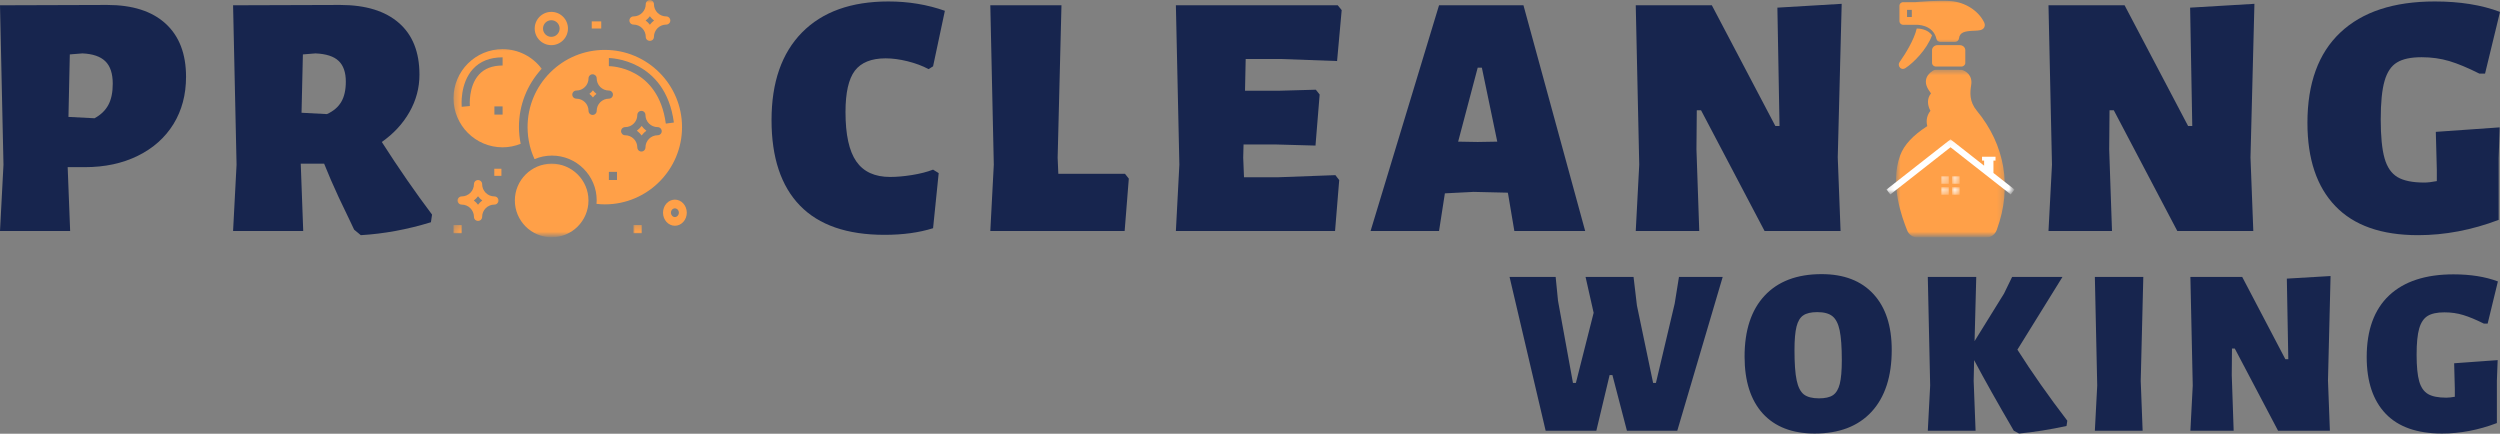 <?xml version="1.0" encoding="UTF-8"?> <svg xmlns="http://www.w3.org/2000/svg" width="415" height="72" viewBox="0 0 415 72" fill="none"><rect x="0" y="0" width="415" height="72" fill="#808080" stroke="none"/><path d="M17.784 0.821C22.001 0.821 25.234 1.857 27.487 3.919C29.75 5.985 30.883 8.929 30.883 12.745C30.883 15.722 30.184 18.339 28.793 20.601C27.398 22.855 25.425 24.609 22.878 25.864C20.326 27.123 17.396 27.748 14.089 27.748H11.234L11.644 38.348H0L0.578 27.338L0 0.877L17.784 0.821ZM15.694 19.631C16.739 19.062 17.504 18.32 17.989 17.41C18.474 16.505 18.717 15.334 18.717 13.902C18.717 12.213 18.306 10.968 17.485 10.17C16.673 9.377 15.404 8.938 13.678 8.864L11.588 9.032L11.364 19.407L15.694 19.631Z" fill="#17254E"></path><path d="M63.379 23.568C66.15 27.898 68.93 31.919 71.72 35.623L71.533 36.892C67.601 38.1 63.719 38.814 59.889 39.038L58.788 38.124L58.098 36.668C57.785 36.048 57.165 34.746 56.232 32.768C55.308 30.781 54.501 28.915 53.806 27.17H49.924L50.335 38.347H38.691L39.269 27.338L38.691 0.877L56.474 0.821C60.691 0.821 63.938 1.819 66.215 3.807C68.492 5.785 69.63 8.649 69.63 12.391C69.63 14.593 69.075 16.664 67.969 18.605C66.873 20.536 65.343 22.188 63.379 23.568ZM57.407 13.548C57.407 12.008 57.006 10.861 56.213 10.114C55.429 9.358 54.146 8.938 52.369 8.864L50.279 9.032L50.055 18.717L54.272 18.941C55.355 18.446 56.143 17.774 56.642 16.925C57.151 16.067 57.407 14.943 57.407 13.548Z" fill="#17254E"></path><path d="M278.429 71.499H270.069L267.661 62.262H267.195L264.993 71.499H256.577L250.587 45.971H258.238L258.63 49.927L261.112 63.568H261.597L264.545 51.924L263.202 45.971H271.17L271.729 50.711L274.417 63.568H274.883L277.999 50.394L278.709 45.971H285.968L278.429 71.499Z" fill="#17254E"></path><path d="M302.382 45.505C306.086 45.505 308.955 46.606 310.985 48.808C313.01 51 314.027 54.089 314.027 58.082C314.027 62.5 312.912 65.919 310.686 68.345C308.456 70.762 305.312 71.965 301.244 71.965C297.521 71.965 294.647 70.86 292.623 68.644C290.607 66.418 289.6 63.265 289.6 59.183C289.6 54.83 290.705 51.467 292.921 49.087C295.147 46.699 298.3 45.505 302.382 45.505ZM301.673 51.812C300.638 51.812 299.863 51.994 299.341 52.353C298.818 52.703 298.445 53.323 298.221 54.219C297.997 55.115 297.885 56.416 297.885 58.119C297.885 60.312 298.002 61.973 298.24 63.102C298.473 64.235 298.874 65.024 299.434 65.472C300.003 65.91 300.843 66.125 301.953 66.125C302.97 66.125 303.745 65.952 304.267 65.602C304.799 65.243 305.181 64.613 305.405 63.717C305.629 62.812 305.741 61.497 305.741 59.78C305.741 57.629 305.62 55.987 305.387 54.854C305.149 53.725 304.743 52.932 304.174 52.484C303.614 52.036 302.779 51.812 301.673 51.812Z" fill="#17254E"></path><path d="M334.888 58.045C337.299 61.842 340.061 65.77 343.173 69.838L343.042 70.715C340.28 71.312 337.654 71.728 335.167 71.965L334.29 71.499C331.603 66.899 329.406 62.99 327.703 59.78L327.629 63.214L327.946 71.499H320.015L320.407 63.997L320.015 45.971H328.058L327.778 56.626L332.667 48.733L334.01 45.971H342.37L334.888 58.045Z" fill="#17254E"></path><path d="M355.36 63.214L355.677 71.499H347.746L348.138 63.997L347.746 45.971H355.789L355.36 63.214Z" fill="#17254E"></path><path d="M386.445 63.176L386.762 71.499H378.159L370.975 57.858H370.509L370.471 62.262L370.788 71.499H363.604L363.996 63.997L363.604 45.971H372.207L379.372 59.631H379.858L379.615 46.251L386.874 45.822L386.445 63.176Z" fill="#17254E"></path><path d="M407.278 45.542C410.114 45.542 412.568 45.934 414.649 46.717L412.951 53.715H412.316C410.996 53.057 409.858 52.586 408.901 52.297C407.94 51.998 406.895 51.849 405.766 51.849C404.558 51.849 403.63 52.05 402.986 52.446C402.337 52.847 401.871 53.542 401.586 54.536C401.297 55.535 401.157 56.981 401.157 58.884C401.157 60.801 401.297 62.271 401.586 63.288C401.871 64.296 402.361 65.005 403.06 65.415C403.756 65.817 404.763 66.012 406.083 66.012C406.457 66.012 406.928 65.966 407.502 65.863V64.594L407.39 60.302L414.611 59.78L414.481 63.251V70.23C411.43 71.387 408.397 71.965 405.374 71.965C401.241 71.965 398.125 70.874 396.025 68.681C393.921 66.479 392.872 63.344 392.872 59.276C392.872 54.797 394.108 51.392 396.585 49.05C399.072 46.713 402.636 45.542 407.278 45.542Z" fill="#17254E"></path><mask id="mask0_8_405" style="mask-type:luminance" maskUnits="userSpaceOnUse" x="103" y="0" width="9" height="8"><path d="M103.627 0H111.987V7.39H103.627V0Z" fill="white"></path></mask><g mask="url(#mask0_8_405)"><path d="M107.877 2.701C108.077 2.967 108.311 3.205 108.576 3.406C108.311 3.601 108.077 3.839 107.877 4.105C107.676 3.839 107.443 3.601 107.177 3.406C107.443 3.205 107.676 2.967 107.877 2.701ZM107.196 6.121C107.196 6.494 107.503 6.797 107.877 6.797C108.25 6.797 108.553 6.494 108.553 6.121C108.553 4.996 109.467 4.082 110.592 4.082C110.965 4.082 111.273 3.779 111.273 3.406C111.273 3.028 110.965 2.724 110.592 2.724C109.467 2.724 108.553 1.81 108.553 0.686C108.553 0.313 108.25 0.009 107.877 0.009C107.503 0.009 107.196 0.313 107.196 0.686C107.196 1.81 106.286 2.724 105.162 2.724C104.784 2.724 104.48 3.028 104.48 3.406C104.48 3.779 104.784 4.082 105.162 4.082C106.286 4.082 107.196 4.996 107.196 6.121Z" fill="#FFA048"></path></g><mask id="mask1_8_405" style="mask-type:luminance" maskUnits="userSpaceOnUse" x="75" y="37" width="3" height="3"><path d="M75.281 37.247H77.353V39.103H75.281V37.247Z" fill="white"></path></mask><g mask="url(#mask1_8_405)"><path d="M75.281 38.716H76.639V37.359H75.281V38.716Z" fill="#FFA048"></path></g><path d="M90.139 4.736C90.139 3.973 90.76 3.357 91.519 3.357C92.282 3.357 92.898 3.973 92.898 4.736C92.898 5.495 92.282 6.116 91.519 6.116C90.76 6.116 90.139 5.495 90.139 4.736ZM94.282 4.736C94.282 3.21 93.045 1.972 91.519 1.972C89.997 1.972 88.76 3.21 88.76 4.736C88.76 6.258 89.997 7.495 91.519 7.495C93.045 7.495 94.282 6.258 94.282 4.736Z" fill="#FFA048"></path><path d="M98.227 3.55V4.734H99.805V3.55H98.227Z" fill="#FFA048"></path><mask id="mask2_8_405" style="mask-type:luminance" maskUnits="userSpaceOnUse" x="104" y="37" width="4" height="3"><path d="M104.821 37.247H107.21V39.103H104.821V37.247Z" fill="white"></path></mask><g mask="url(#mask2_8_405)"><path d="M105.162 37.359V38.716H106.519V37.359H105.162Z" fill="#FFA048"></path></g><mask id="mask3_8_405" style="mask-type:luminance" maskUnits="userSpaceOnUse" x="75" y="7" width="16" height="19"><path d="M75.281 7.39H90.49V25.304H75.281V7.39Z" fill="white"></path></mask><g mask="url(#mask3_8_405)"><path d="M83.431 10.874C81.742 10.874 80.422 11.378 79.513 12.377C77.721 14.336 77.992 17.574 77.996 17.602L76.643 17.728C76.629 17.569 76.317 13.86 78.51 11.458C79.685 10.17 81.341 9.517 83.431 9.517V10.874ZM83.431 19.025H82.069V17.662H83.431V19.025ZM86.146 21.059C86.146 17.452 87.495 14.056 89.925 11.416C88.39 9.372 86.006 8.159 83.431 8.159C78.934 8.159 75.281 11.812 75.281 16.305C75.281 20.802 78.934 24.455 83.431 24.455C84.467 24.455 85.475 24.25 86.431 23.872C86.244 22.948 86.146 22.006 86.146 21.059Z" fill="#FFA048"></path></g><path d="M106.511 20.908C106.285 21.207 106.017 21.471 105.722 21.697C106.017 21.918 106.285 22.186 106.511 22.486C106.732 22.186 107.001 21.918 107.3 21.697C107.001 21.471 106.732 21.207 106.511 20.908Z" fill="#FFA048"></path><path d="M98.424 14.991C98.255 15.211 98.058 15.413 97.833 15.582C98.058 15.748 98.255 15.949 98.424 16.174C98.594 15.949 98.791 15.748 99.016 15.582C98.791 15.413 98.594 15.211 98.424 14.991Z" fill="#FFA048"></path><mask id="mask4_8_405" style="mask-type:luminance" maskUnits="userSpaceOnUse" x="84" y="26" width="15" height="14"><path d="M84.518 26.498H98.85V39.103H84.518V26.498Z" fill="white"></path></mask><g mask="url(#mask4_8_405)"><path d="M91.577 27.17C88.208 27.17 85.465 29.913 85.465 33.281C85.465 36.654 88.208 39.392 91.577 39.392C94.95 39.392 97.688 36.654 97.688 33.281C97.688 29.913 94.95 27.17 91.577 27.17Z" fill="#FFA048"></path></g><path d="M101.071 10.982V9.633C101.169 9.633 110.45 9.754 111.864 20.338L110.524 20.518C109.272 11.126 101.405 10.982 101.071 10.982ZM109.17 22.452C108.053 22.452 107.145 23.36 107.145 24.478C107.145 24.849 106.843 25.154 106.472 25.154C106.101 25.154 105.795 24.849 105.795 24.478C105.795 23.36 104.891 22.452 103.77 22.452C103.399 22.452 103.097 22.15 103.097 21.779C103.097 21.409 103.399 21.103 103.77 21.103C104.891 21.103 105.795 20.199 105.795 19.081C105.795 18.706 106.101 18.404 106.472 18.404C106.843 18.404 107.145 18.706 107.145 19.081C107.145 20.199 108.053 21.103 109.17 21.103C109.541 21.103 109.847 21.409 109.847 21.779C109.847 22.15 109.541 22.452 109.17 22.452ZM102.42 29.879H101.071V28.525H102.42V29.879ZM99.05 18.404C99.05 18.775 98.744 19.081 98.373 19.081C98.002 19.081 97.696 18.775 97.696 18.404C97.696 17.287 96.792 16.379 95.675 16.379C95.304 16.379 94.998 16.077 94.998 15.706C94.998 15.335 95.304 15.03 95.675 15.03C96.792 15.03 97.696 14.126 97.696 13.004C97.696 12.633 98.002 12.331 98.373 12.331C98.744 12.331 99.05 12.633 99.05 13.004C99.05 14.126 99.954 15.03 101.071 15.03C101.442 15.03 101.748 15.335 101.748 15.706C101.748 16.077 101.442 16.379 101.071 16.379C99.954 16.379 99.05 17.287 99.05 18.404ZM100.399 8.284C96.978 8.284 93.756 9.615 91.331 12.039C88.911 14.459 87.576 17.681 87.576 21.103C87.576 22.127 87.701 23.152 87.942 24.148C88.132 24.932 88.397 25.688 88.735 26.416C89.621 26.035 90.599 25.827 91.623 25.827C95.717 25.827 99.05 29.155 99.05 33.249C99.05 33.453 99.032 33.648 99.018 33.842C99.481 33.893 99.94 33.926 100.399 33.926C107.469 33.926 113.218 28.173 113.218 21.103C113.218 14.033 107.469 8.284 100.399 8.284Z" fill="#FFA048"></path><mask id="mask5_8_405" style="mask-type:luminance" maskUnits="userSpaceOnUse" x="75" y="28" width="9" height="10"><path d="M75.281 28.887H83.324V37.247H75.281V28.887Z" fill="white"></path></mask><g mask="url(#mask5_8_405)"><path d="M79.354 33.986C79.158 33.72 78.925 33.482 78.654 33.281C78.925 33.085 79.158 32.847 79.354 32.581C79.555 32.847 79.788 33.085 80.054 33.281C79.788 33.482 79.555 33.72 79.354 33.986ZM82.069 32.605C80.945 32.605 80.035 31.69 80.035 30.566C80.035 30.193 79.727 29.89 79.354 29.89C78.981 29.89 78.677 30.193 78.677 30.566C78.677 31.69 77.763 32.605 76.639 32.605C76.266 32.605 75.958 32.908 75.958 33.281C75.958 33.659 76.266 33.962 76.639 33.962C77.763 33.962 78.677 34.877 78.677 36.001C78.677 36.374 78.981 36.677 79.354 36.677C79.727 36.677 80.035 36.374 80.035 36.001C80.035 34.877 80.945 33.962 82.069 33.962C82.447 33.962 82.75 33.659 82.75 33.281C82.75 32.908 82.447 32.605 82.069 32.605Z" fill="#FFA048"></path></g><path d="M82.053 29.192H83.237V28.009H82.053V29.192Z" fill="#FFA048"></path><path d="M112.032 36.032C111.67 36.032 111.377 35.704 111.377 35.307C111.377 34.909 111.67 34.587 112.032 34.587C112.393 34.587 112.692 34.909 112.692 35.307C112.692 35.704 112.393 36.032 112.032 36.032ZM112.032 33.137C110.943 33.137 110.062 34.11 110.062 35.307C110.062 36.503 110.943 37.476 112.032 37.476C113.121 37.476 114.007 36.503 114.007 35.307C114.007 34.11 113.121 33.137 112.032 33.137Z" fill="#FFA048"></path><path d="M147.482 0.243C150.803 0.243 153.924 0.761 156.849 1.792L154.89 11.01L154.144 11.476C153.136 10.931 151.97 10.497 150.654 10.17C149.348 9.848 148.135 9.685 147.015 9.685C144.65 9.685 142.947 10.371 141.902 11.738C140.867 13.109 140.353 15.395 140.353 18.605C140.353 22.351 140.951 25.08 142.145 26.797C143.339 28.514 145.21 29.372 147.762 29.372C148.844 29.372 150.048 29.269 151.382 29.055C152.711 28.845 153.882 28.546 154.89 28.159L155.823 28.737L154.89 37.881C152.576 38.614 149.889 38.982 146.829 38.982C140.619 38.982 135.94 37.368 132.796 34.13C129.647 30.883 128.075 26.153 128.075 19.93C128.075 13.674 129.759 8.827 133.132 5.393C136.514 1.959 141.296 0.243 147.482 0.243Z" fill="#17254E"></path><path d="M187.382 29.652L186.691 38.348H164.392L164.97 27.338L164.392 0.877H176.204L175.569 26.181L175.681 28.849H186.747L187.382 29.652Z" fill="#17254E"></path><path d="M221.675 29.073L222.309 29.895L221.619 38.348H195.196L195.774 27.338L195.196 0.877H222.067L222.72 1.68L221.955 10.133L212.755 9.797H206.784L206.672 15.059H212.401L218.428 14.891L219.063 15.694L218.372 24.166L211.654 23.979H206.429L206.373 26.181L206.504 29.428H212.065L221.675 29.073Z" fill="#17254E"></path><path d="M263.139 38.348H251.382L250.337 32.152L250.281 31.985L244.609 31.854L239.85 32.096L238.88 38.348H227.515L238.88 0.877H252.894L263.139 38.348ZM248.546 23.512L245.989 11.234H245.299L242.052 23.512L245.299 23.569L248.546 23.512Z" fill="#17254E"></path><path d="M305.067 26.125L305.534 38.348H292.919L282.376 18.306H281.667L281.611 24.8L282.077 38.348H271.534L272.113 27.338L271.534 0.877H284.167L294.711 20.919H295.401L295.047 1.269L305.72 0.635L305.067 26.125Z" fill="#17254E"></path><path d="M373.582 26.125L374.049 38.348H361.434L350.891 18.306H350.182L350.126 24.8L350.592 38.348H340.049L340.628 27.338L340.049 0.877H352.682L363.226 20.919H363.916L363.561 1.269L374.235 0.635L373.582 26.125Z" fill="#17254E"></path><path d="M404.177 0.243C408.343 0.243 411.949 0.821 415 1.978L412.518 12.223H411.585C409.654 11.252 407.984 10.557 406.565 10.133C405.156 9.713 403.626 9.498 401.975 9.498C400.193 9.498 398.831 9.792 397.888 10.375C396.941 10.949 396.255 11.971 395.836 13.436C395.411 14.905 395.201 17.033 395.201 19.818C395.201 22.631 395.411 24.781 395.836 26.274C396.255 27.758 396.978 28.803 398 29.409C399.017 30.006 400.501 30.305 402.441 30.305C402.973 30.305 403.664 30.226 404.513 30.062V28.215L404.345 21.889L414.944 21.143L414.776 26.237V36.5C410.297 38.194 405.838 39.038 401.396 39.038C395.322 39.038 390.746 37.429 387.662 34.205C384.574 30.986 383.034 26.381 383.034 20.396C383.034 13.828 384.854 8.827 388.502 5.393C392.145 1.959 397.37 0.243 404.177 0.243Z" fill="#17254E"></path><path d="M321.622 7.495C321.123 7.495 320.718 7.875 320.718 8.346V10.444C320.718 10.775 321.002 11.046 321.361 11.046H325.597C325.956 11.046 326.24 10.775 326.24 10.444V8.346C326.24 7.875 325.835 7.495 325.336 7.495H321.622Z" fill="#FFA048"></path><path d="M315.887 11.44C316.014 11.44 316.146 11.403 316.264 11.328C317.588 10.472 319.822 8.278 320.718 5.866C319.997 4.832 318.649 4.734 318.177 4.734C317.739 6.648 316.198 9.065 315.534 10.01L315.331 10.299C315.124 10.593 315.157 10.988 315.406 11.235C315.538 11.37 315.713 11.44 315.887 11.44Z" fill="#FFA048"></path><mask id="mask6_8_405" style="mask-type:luminance" maskUnits="userSpaceOnUse" x="315" y="0" width="16" height="8"><path d="M315.014 0H330.54V7.39H315.014V0Z" fill="white"></path></mask><g mask="url(#mask6_8_405)"><path d="M316.572 1.637H317.361V2.827H316.572V1.637ZM315.929 4.115H318.005C318.014 4.115 318.023 4.115 318.028 4.115C318.033 4.115 318.033 4.115 318.037 4.115C318.154 4.11 320.874 4.012 321.447 6.447C321.513 6.741 321.774 6.946 322.073 6.946H324.55C324.872 6.946 325.147 6.704 325.189 6.382C325.315 5.36 326.113 5.155 327.745 5.099C328.487 5.071 329.075 5.052 329.36 4.581C329.448 4.432 329.569 4.129 329.374 3.723C328.445 1.805 326.243 0.383 323.897 0.182C321.802 0.005 318.317 0.322 317.977 0.35H315.929C315.574 0.35 315.285 0.639 315.285 0.994V3.471C315.285 3.825 315.574 4.115 315.929 4.115Z" fill="#FFA048"></path></g><mask id="mask7_8_405" style="mask-type:luminance" maskUnits="userSpaceOnUse" x="314" y="11" width="19" height="29"><path d="M314.739 11.518H332.802V39.103H314.739V11.518Z" fill="white"></path></mask><g mask="url(#mask7_8_405)"><path d="M328.142 18.367C326.896 16.86 327.013 15.376 327.218 14.107C327.48 12.507 326.332 11.775 325.688 11.611C325.637 11.598 325.581 11.593 325.529 11.593L321.28 11.588C321.158 11.588 321.042 11.626 320.939 11.686C320.253 12.111 319.843 12.624 319.726 13.212C319.549 14.117 320.104 14.886 320.472 15.395C320.496 15.428 320.524 15.465 320.547 15.502C319.81 16.407 319.978 17.527 320.454 18.399C320.015 18.94 319.642 19.817 319.927 20.937C317.543 22.472 316.073 24.058 315.434 25.779C313.638 30.617 315.807 36.23 316.521 38.072L316.563 38.184C316.852 38.935 317.491 39.402 318.229 39.402H329.793C330.549 39.402 331.193 38.917 331.478 38.128L331.496 38.072C334.039 31.056 332.844 24.058 328.142 18.367Z" fill="#FFA048"></path></g><mask id="mask8_8_405" style="mask-type:luminance" maskUnits="userSpaceOnUse" x="313" y="23" width="22" height="10"><path d="M313.144 23.074H334.057V32.171H313.144V23.074Z" fill="white"></path></mask><g mask="url(#mask8_8_405)"><path d="M330.913 28.714V26.661H331.258V26.018H329.019V26.661H329.364V27.506L323.799 23.139L323.789 23.153L323.775 23.139L313.153 31.466L313.792 32.283L323.789 24.445L333.782 32.283L334.421 31.466L330.913 28.714Z" fill="white"></path></g><mask id="mask9_8_405" style="mask-type:luminance" maskUnits="userSpaceOnUse" x="324" y="29" width="2" height="2"><path d="M324.051 29.255H325.301V30.505H324.051V29.255Z" fill="white"></path></mask><g mask="url(#mask9_8_405)"><path d="M324.051 29.255H325.301V30.505H324.051V29.255Z" fill="white"></path></g><mask id="mask10_8_405" style="mask-type:luminance" maskUnits="userSpaceOnUse" x="322" y="29" width="2" height="2"><path d="M322.25 29.255H323.495V30.505H322.25V29.255Z" fill="white"></path></mask><g mask="url(#mask10_8_405)"><path d="M322.25 29.255H323.495V30.505H322.25V29.255Z" fill="white"></path></g><mask id="mask11_8_405" style="mask-type:luminance" maskUnits="userSpaceOnUse" x="324" y="31" width="2" height="2"><path d="M324.051 31.079H325.301V32.325H324.051V31.079Z" fill="white"></path></mask><g mask="url(#mask11_8_405)"><path d="M324.051 31.079H325.301V32.325H324.051V31.079Z" fill="white"></path></g><mask id="mask12_8_405" style="mask-type:luminance" maskUnits="userSpaceOnUse" x="322" y="31" width="2" height="2"><path d="M322.25 31.079H323.495V32.325H322.25V31.079Z" fill="white"></path></mask><g mask="url(#mask12_8_405)"><path d="M322.25 31.079H323.495V32.325H322.25V31.079Z" fill="white"></path></g></svg> 